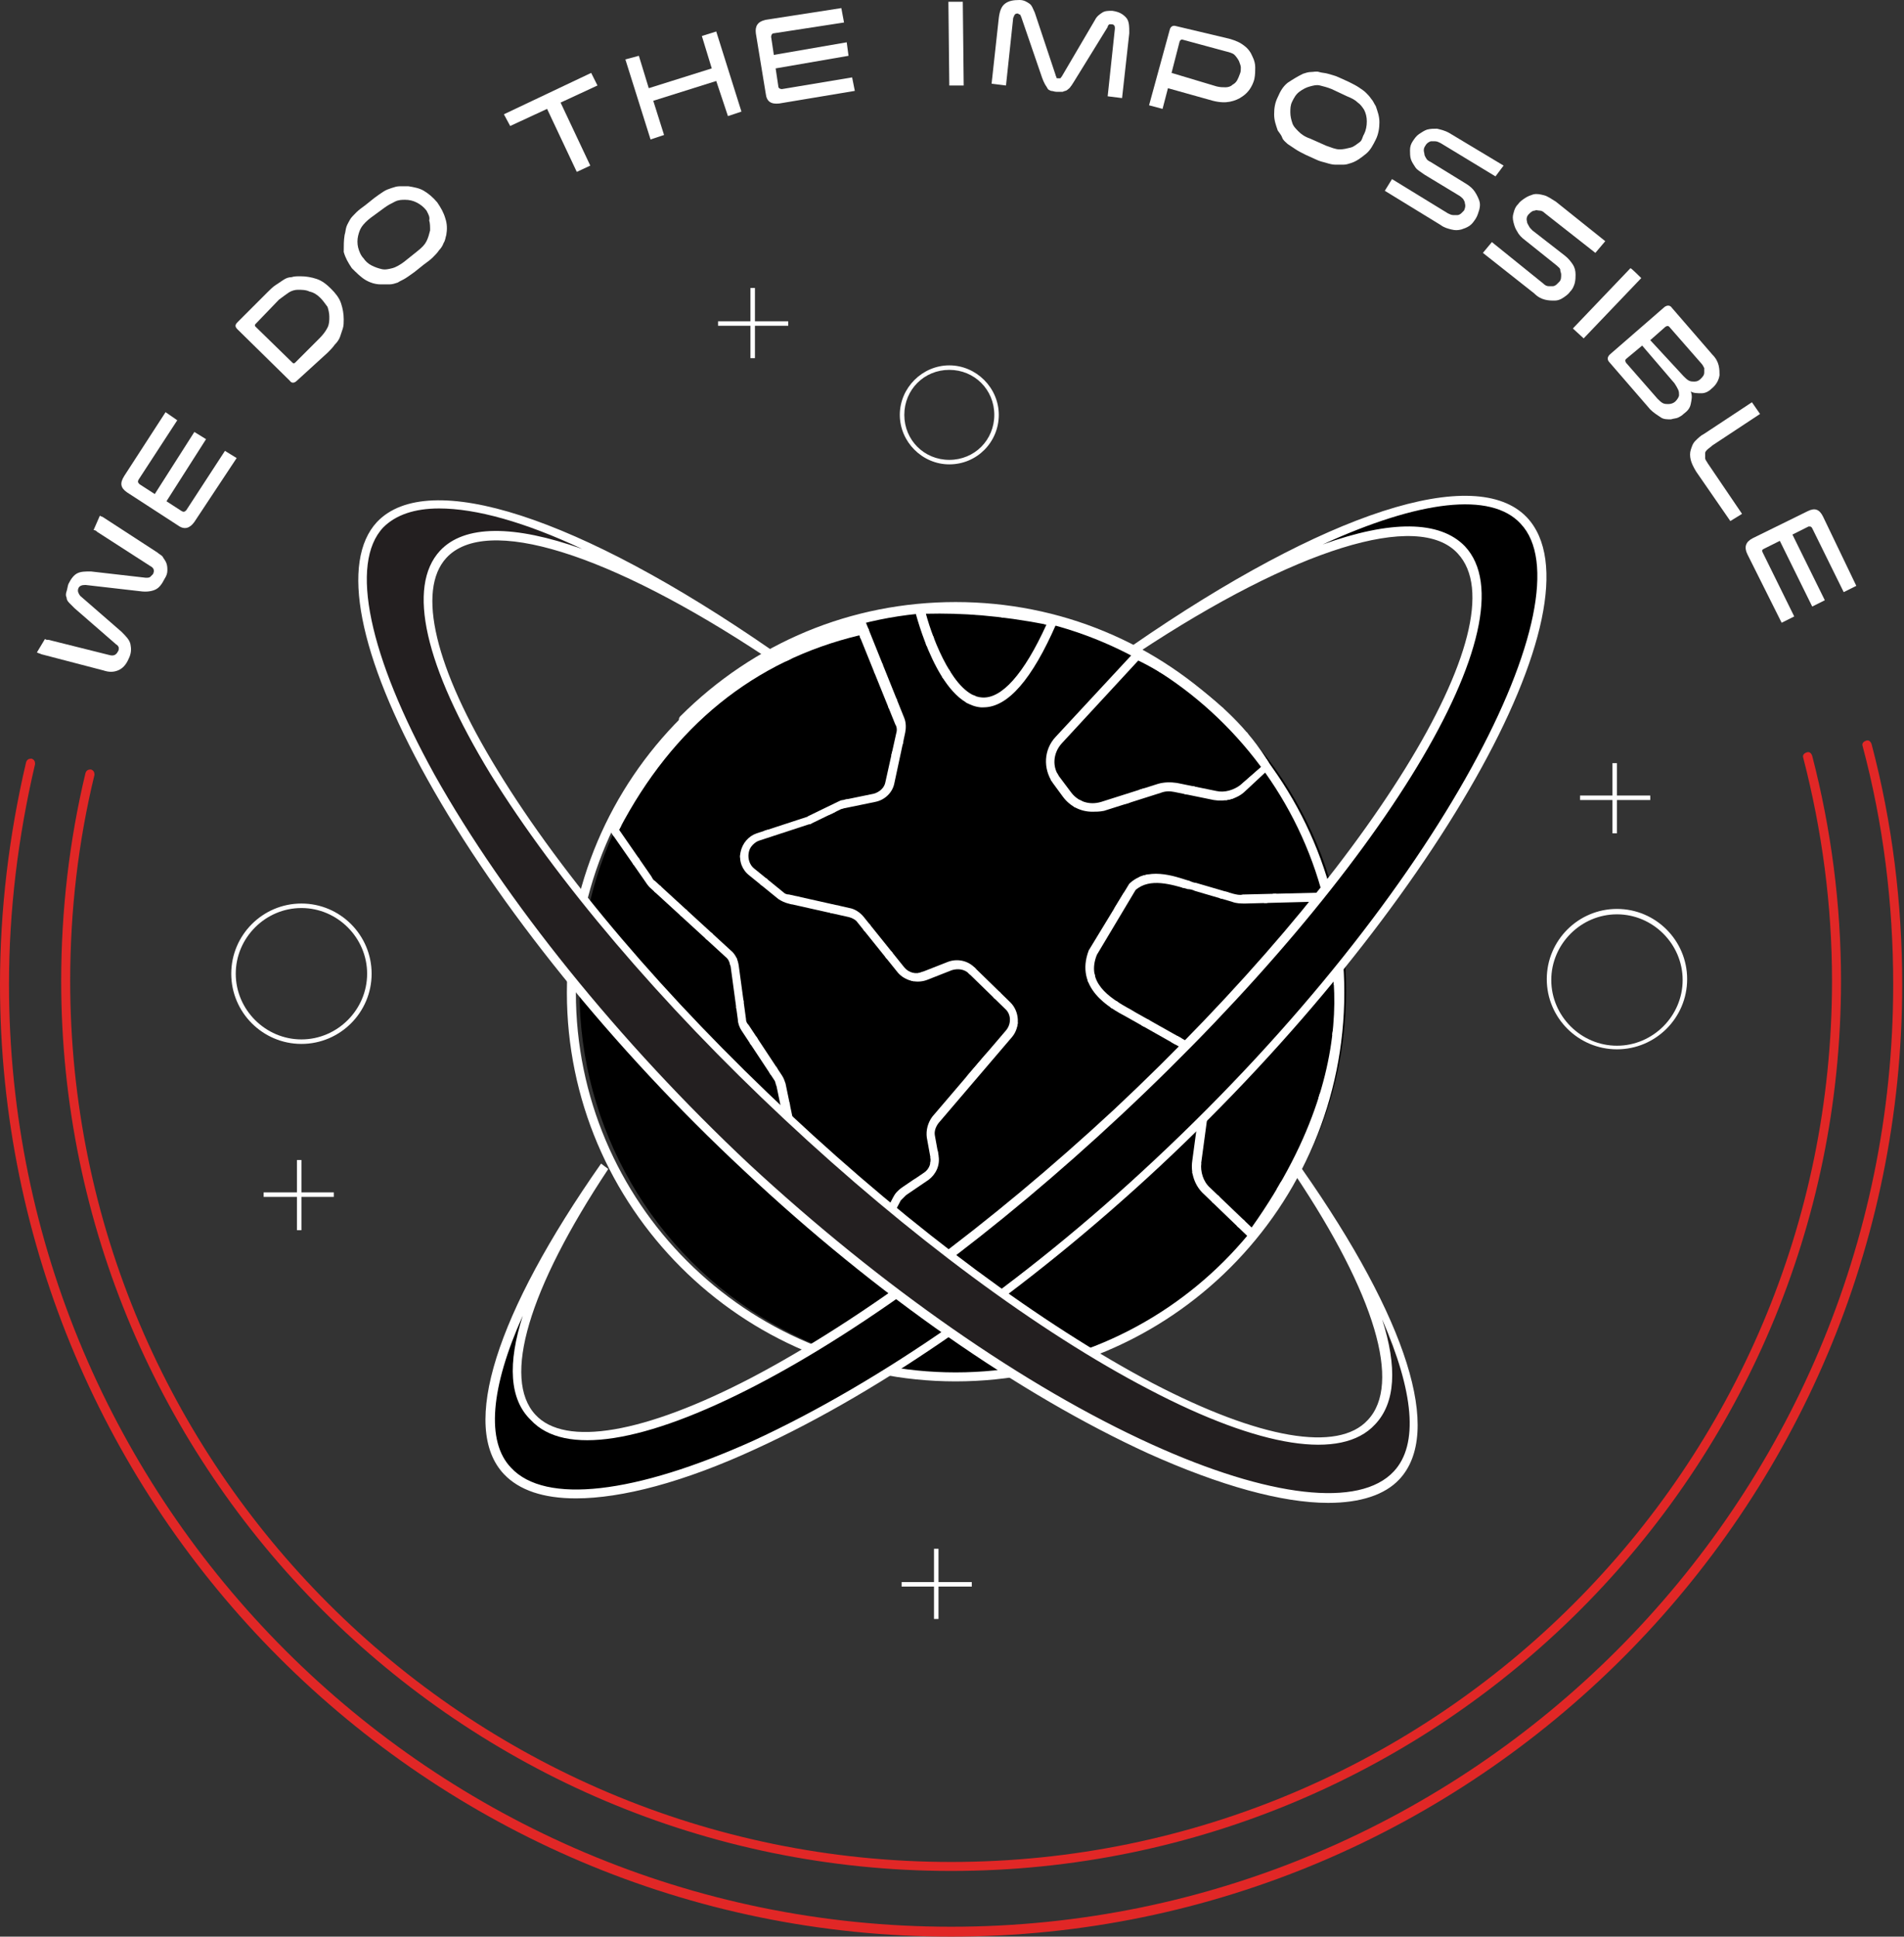 <?xml version="1.0" encoding="utf-8"?>
<!-- Generator: Adobe Illustrator 27.7.0, SVG Export Plug-In . SVG Version: 6.00 Build 0)  -->
<svg version="1.1" id="Layer_2_00000038393984623338977520000018089606667048510654_"
	 xmlns="http://www.w3.org/2000/svg" xmlns:xlink="http://www.w3.org/1999/xlink" x="0px" y="0px" viewBox="0 0 211.6 215.2"
	 style="enable-background:new 0 0 211.6 215.2;" xml:space="preserve">
<rect x="0" y="0" width="211.6" height="215.2" fill="#333333" stroke="none"/>
<style type="text/css">
	.st0{fill:#FFFFFF;}
	.st1{clip-path:url(#SVGID_00000018940215502700805450000000081675476909873323_);}
	.st2{clip-path:url(#SVGID_00000127042437910507316550000016735962672059658149_);}
	.st3{fill:#231F20;}
	.st4{clip-path:url(#SVGID_00000047047212006319024780000002551790145464445057_);}
	.st5{clip-path:url(#SVGID_00000111172785243376519930000005487548244362087356_);}
	.st6{fill:#E12726;}
</style>
<g id="Header">
	<circle cx="107" cy="110.1" r="42.6"/>
	<path class="st0" d="M105.5,51.6c-3,0-5.5-2.5-5.5-5.5s2.5-5.5,5.5-5.5s5.5,2.5,5.5,5.5S108.6,51.6,105.5,51.6z M105.5,41.1
		c-2.8,0-5,2.2-5,5s2.2,5,5,5s5-2.2,5-5S108.3,41.1,105.5,41.1z"/>
	<path class="st0" d="M179.7,116.6c-4.3,0-7.8-3.5-7.8-7.8s3.5-7.8,7.8-7.8s7.8,3.5,7.8,7.8S184,116.6,179.7,116.6z M179.7,101.6
		c-4,0-7.3,3.3-7.3,7.3s3.3,7.3,7.3,7.3s7.3-3.3,7.3-7.3S183.7,101.6,179.7,101.6z"/>
	<path class="st0" d="M33.5,116c-4.3,0-7.8-3.5-7.8-7.8s3.5-7.8,7.8-7.8s7.8,3.5,7.8,7.8S37.8,116,33.5,116z M33.5,100.9
		c-4,0-7.3,3.3-7.3,7.3s3.3,7.3,7.3,7.3s7.3-3.3,7.3-7.3S37.5,100.9,33.5,100.9z"/>
	<g>
		<rect x="83.4" y="32" class="st0" width="0.5" height="7.8"/>
		<rect x="79.8" y="35.7" class="st0" width="7.8" height="0.5"/>
	</g>
	<g>
		<rect x="103.8" y="172.1" class="st0" width="0.5" height="7.8"/>
		<rect x="100.2" y="175.8" class="st0" width="7.8" height="0.5"/>
	</g>
	<path class="st0" d="M106.2,153.5c-23.8,0-43.2-19.4-43.2-43.2s19.4-43.2,43.2-43.2s43.2,19.4,43.2,43.2S130.1,153.5,106.2,153.5z
		 M106.2,68C83,68,64,87,64,110.3s18.9,42.2,42.2,42.2s42.2-18.9,42.2-42.2S129.5,68.1,106.2,68z"/>
	<g>
		<path class="st0" d="M95.3,139.4c-1,0-2-0.6-2.4-1.5c-1.8-3.4-2.1-3.9-2.2-4c-0.1-0.1-0.3-0.3-3-6.9c-0.1-0.2-0.1-0.3-0.2-0.5
			l-1.2-5.8c-0.1-0.2-0.1-0.4-0.2-0.6l-3.7-5.6c-0.2-0.3-0.4-0.8-0.4-1.2l-0.8-5.9c-0.1-0.4-0.2-0.8-0.6-1.1l-8.4-7.7
			c-0.2-0.2-0.4-0.5-0.6-0.8l-3.9-5.6l0.1-0.3c6.2-12.1,15.6-19.8,28-22.7l0.4-0.1l4.3,10.7c0.2,0.5,0.2,1.1,0.1,1.6L99.4,87
			c-0.2,1.1-1.1,1.9-2.1,2.1l-3.4,0.7c-0.1,0-0.3,0.1-0.4,0.1l-3.3,1.6c-0.1,0.1-0.2,0.1-0.3,0.1l-5.5,1.8c-0.6,0.2-1.1,0.7-1.2,1.4
			c-0.1,0.6,0.1,1.3,0.6,1.7l3.2,2.6c0.2,0.2,0.4,0.3,0.7,0.3l6.7,1.5c0.6,0.1,1.2,0.5,1.6,1l4.5,5.6c0.5,0.6,1.3,0.8,2,0.5l2.8-1.1
			c1-0.4,2.2-0.2,3,0.6l4,3.9c1,1,1.1,2.7,0.2,3.8l-8.2,9.6c-0.3,0.4-0.5,0.9-0.4,1.4l0.4,2.2c0.2,1.1-0.3,2.1-1.1,2.7l-2.5,1.7
			c-0.2,0.2-0.4,0.4-0.6,0.6l-2.3,4.4C97.3,138.8,96.3,139.4,95.3,139.4L95.3,139.4L95.3,139.4z M68.8,92.2l3.6,5.2
			c0.1,0.2,0.2,0.4,0.4,0.5l8.4,7.7c0.5,0.4,0.8,1,0.9,1.7l0.8,5.9c0,0.3,0.1,0.5,0.3,0.7l3.7,5.6c0.2,0.3,0.3,0.6,0.4,0.9l1.2,5.8
			c0,0.1,0.1,0.2,0.1,0.3c1.5,3.6,2.7,6.4,2.9,6.7c0.1,0.1,0.2,0.2,2.3,4.2c0.3,0.6,0.9,0.9,1.6,0.9l0,0c0.7,0,1.2-0.4,1.6-0.9
			l2.3-4.4c0.2-0.4,0.5-0.7,0.9-1l2.5-1.7c0.6-0.4,0.8-1.1,0.7-1.7l-0.4-2.2c-0.1-0.8,0.1-1.6,0.6-2.3l8.2-9.6
			c0.6-0.7,0.6-1.8-0.1-2.4l-4-3.9c-0.5-0.5-1.2-0.6-1.9-0.4l-2.8,1.1c-1.1,0.4-2.4,0.1-3.2-0.8l-4.5-5.6c-0.2-0.3-0.6-0.5-1-0.6
			l-6.7-1.5c-0.4-0.1-0.8-0.3-1.1-0.5l-3.2-2.6c-0.8-0.6-1.2-1.6-1-2.6s0.9-1.8,1.8-2.1l5.5-1.8c0.1,0,0.2-0.1,0.2-0.1l3.3-1.6
			c0.2-0.1,0.4-0.2,0.6-0.2l3.4-0.7c0.7-0.2,1.2-0.7,1.3-1.3l1.2-5.4c0.1-0.3,0.1-0.7-0.1-1l-4-9.9C83.8,73.4,74.8,80.7,68.8,92.2
			L68.8,92.2z"/>
		<g>
			<defs>
				<path id="SVGID_1_" d="M95.3,139.4c-1,0-2-0.6-2.4-1.5c-1.8-3.4-2.1-3.9-2.2-4c-0.1-0.1-0.3-0.3-3-6.9c-0.1-0.2-0.1-0.3-0.2-0.5
					l-1.2-5.8c-0.1-0.2-0.1-0.4-0.2-0.6l-3.7-5.6c-0.2-0.3-0.4-0.8-0.4-1.2l-0.8-5.9c-0.1-0.4-0.2-0.8-0.6-1.1l-8.4-7.7
					c-0.2-0.2-0.4-0.5-0.6-0.8l-3.9-5.6l0.1-0.3c6.2-12.1,15.6-19.8,28-22.7l0.4-0.1l4.3,10.7c0.2,0.5,0.2,1.1,0.1,1.6L99.4,87
					c-0.2,1.1-1.1,1.9-2.1,2.1l-3.4,0.7c-0.1,0-0.3,0.1-0.4,0.1l-3.3,1.6c-0.1,0.1-0.2,0.1-0.3,0.1l-5.5,1.8
					c-0.6,0.2-1.1,0.7-1.2,1.4c-0.1,0.6,0.1,1.3,0.6,1.7l3.2,2.6c0.2,0.2,0.4,0.3,0.7,0.3l6.7,1.5c0.6,0.1,1.2,0.5,1.6,1l4.5,5.6
					c0.5,0.6,1.3,0.8,2,0.5l2.8-1.1c1-0.4,2.2-0.2,3,0.6l4,3.9c1,1,1.1,2.7,0.2,3.8l-8.2,9.6c-0.3,0.4-0.5,0.9-0.4,1.4l0.4,2.2
					c0.2,1.1-0.3,2.1-1.1,2.7l-2.5,1.7c-0.2,0.2-0.4,0.4-0.6,0.6l-2.3,4.4C97.3,138.8,96.3,139.4,95.3,139.4L95.3,139.4L95.3,139.4z
					 M68.8,92.2l3.6,5.2c0.1,0.2,0.2,0.4,0.4,0.5l8.4,7.7c0.5,0.4,0.8,1,0.9,1.7l0.8,5.9c0,0.3,0.1,0.5,0.3,0.7l3.7,5.6
					c0.2,0.3,0.3,0.6,0.4,0.9l1.2,5.8c0,0.1,0.1,0.2,0.1,0.3c1.5,3.6,2.7,6.4,2.9,6.7c0.1,0.1,0.2,0.2,2.3,4.2
					c0.3,0.6,0.9,0.9,1.6,0.9l0,0c0.7,0,1.2-0.4,1.6-0.9l2.3-4.4c0.2-0.4,0.5-0.7,0.9-1l2.5-1.7c0.6-0.4,0.8-1.1,0.7-1.7l-0.4-2.2
					c-0.1-0.8,0.1-1.6,0.6-2.3l8.2-9.6c0.6-0.7,0.6-1.8-0.1-2.4l-4-3.9c-0.5-0.5-1.2-0.6-1.9-0.4l-2.8,1.1c-1.1,0.4-2.4,0.1-3.2-0.8
					l-4.5-5.6c-0.2-0.3-0.6-0.5-1-0.6l-6.7-1.5c-0.4-0.1-0.8-0.3-1.1-0.5l-3.2-2.6c-0.8-0.6-1.2-1.6-1-2.6s0.9-1.8,1.8-2.1l5.5-1.8
					c0.1,0,0.2-0.1,0.2-0.1l3.3-1.6c0.2-0.1,0.4-0.2,0.6-0.2l3.4-0.7c0.7-0.2,1.2-0.7,1.3-1.3l1.2-5.4c0.1-0.3,0.1-0.7-0.1-1l-4-9.9
					C83.8,73.4,74.8,80.7,68.8,92.2L68.8,92.2z"/>
			</defs>
			<clipPath id="SVGID_00000116219783131471864930000017280531528731430037_">
				<use xlink:href="#SVGID_1_"  style="overflow:visible;"/>
			</clipPath>
			<g style="clip-path:url(#SVGID_00000116219783131471864930000017280531528731430037_);">
				<g>
					<g>
						<path class="st0" d="M2.7,142.1c-0.1,0-0.1,0-0.2-0.1c-0.1-0.1-0.1-0.3,0-0.4L80.2,64c0.1-0.1,0.3-0.1,0.3,0s0.1,0.3,0,0.3
							L2.8,142C2.8,142,2.7,142.1,2.7,142.1z"/>
						<path class="st0" d="M8.1,142.1c-0.1,0-0.1,0-0.2-0.1c-0.1-0.1-0.1-0.3,0-0.4L85.6,64c0.1-0.1,0.3-0.1,0.3,0s0.1,0.3,0,0.3
							L8.3,142C8.3,142,8.2,142.1,8.1,142.1z"/>
						<path class="st0" d="M13.6,142.1c-0.1,0-0.1,0-0.2-0.1c-0.1-0.1-0.1-0.3,0-0.4L91.1,64c0.1-0.1,0.3-0.1,0.3,0s0.1,0.3,0,0.3
							L13.8,142C13.8,142,13.7,142.1,13.6,142.1z"/>
						<polygon class="st0" points="19.2,141.9 19,141.7 96.7,64.1 96.9,64.2 						"/>
						<polygon class="st0" points="24.7,141.9 24.5,141.7 102.2,64.1 102.4,64.2 						"/>
						<polygon class="st0" points="30.2,141.9 30,141.7 107.7,64.1 107.8,64.2 						"/>
						<polygon class="st0" points="35.7,141.9 35.5,141.7 113.2,64.1 113.3,64.2 						"/>
						<polygon class="st0" points="41.2,141.9 41,141.7 118.6,64.1 118.8,64.2 						"/>
						<polygon class="st0" points="46.6,141.9 46.5,141.7 124.1,64.1 124.3,64.2 						"/>
						<polygon class="st0" points="52.1,141.9 52,141.7 129.6,64.1 129.8,64.2 						"/>
					</g>
					<g>
						<polygon class="st0" points="57.7,141.9 57.5,141.7 135.2,64.1 135.4,64.2 						"/>
						<polygon class="st0" points="63.2,141.9 63,141.7 140.7,64.1 140.9,64.2 						"/>
						<polygon class="st0" points="68.7,141.9 68.5,141.7 146.2,64.1 146.4,64.2 						"/>
						<polygon class="st0" points="74.2,141.9 74,141.7 151.7,64.1 151.9,64.2 						"/>
						<polygon class="st0" points="79.7,141.9 79.5,141.7 157.2,64.1 157.3,64.2 						"/>
						<polygon class="st0" points="85.2,141.9 85,141.7 162.6,64.1 162.8,64.2 						"/>
						<path class="st0" d="M90.6,142.1c-0.1,0-0.1,0-0.2-0.1c-0.1-0.1-0.1-0.3,0-0.4L168,64c0.1-0.1,0.3-0.1,0.4,0s0.1,0.3,0,0.3
							L90.7,142C90.7,142,90.6,142,90.6,142.1L90.6,142.1z"/>
						<path class="st0" d="M96,142.1c-0.1,0-0.1,0-0.2-0.1c-0.1-0.1-0.1-0.3,0-0.4L173.5,64c0.1-0.1,0.3-0.1,0.4,0s0.1,0.3,0,0.3
							L96.2,142C96.2,142,96.1,142,96,142.1L96,142.1z"/>
						<path class="st0" d="M101.5,142.1c-0.1,0-0.1,0-0.2-0.1c-0.1-0.1-0.1-0.3,0-0.4L179,64c0.1-0.1,0.3-0.1,0.4,0s0.1,0.3,0,0.3
							L101.7,142C101.7,142,101.6,142,101.5,142.1L101.5,142.1z"/>
						<path class="st0" d="M107,142.1c-0.1,0-0.1,0-0.2-0.1c-0.1-0.1-0.1-0.3,0-0.4L184.5,64c0.1-0.1,0.3-0.1,0.4,0s0.1,0.3,0,0.3
							L107.2,142C107.2,142,107.1,142,107,142.1L107,142.1z"/>
					</g>
				</g>
			</g>
		</g>
	</g>
	<g>
		<path class="st0" d="M139.2,137.9l-5.4-5.2c-1-0.9-1.5-2.3-1.3-3.7l1.2-8.9c0.2-1.3-0.4-2.6-1.6-3.2l-6.9-3.9
			c-1.9-1-5.8-3.2-4.2-7.4l4.5-7.4c2-1.9,4.9-0.9,6.7-0.3c0.3,0.1,0.5,0.2,0.7,0.2l4.1,1.2c0.4,0.1,0.8,0.2,1.1,0.1l8.3-0.2l0.1,0.2
			c0.1,0.2,9.2,15.5-7.1,38L139.2,137.9L139.2,137.9z M126.2,98.9l-4.3,7.2c-1.2,3,1.2,4.7,3.8,6.1l0.5,0.3l6.4,3.6
			c1.5,0.9,2.3,2.5,2.1,4.2l-1.2,8.9c-0.1,1,0.2,2.1,1,2.8l4.6,4.4c14.3-20.1,7.9-34.2,6.9-36.2l-7.6,0.2c-0.5,0-1,0-1.5-0.2
			l-4.1-1.2c-0.2-0.1-0.5-0.2-0.8-0.2C130.2,98.3,127.8,97.5,126.2,98.9L126.2,98.9z"/>
		<g>
			<defs>
				<path id="SVGID_00000132082091809984942000000011751193204275716762_" d="M139.2,137.9l-5.4-5.2c-1-0.9-1.5-2.3-1.3-3.7l1.2-8.9
					c0.2-1.3-0.4-2.6-1.6-3.2l-6.9-3.9c-1.9-1-5.8-3.2-4.2-7.4l4.5-7.4c2-1.9,4.9-0.9,6.7-0.3c0.3,0.1,0.5,0.2,0.7,0.2l4.1,1.2
					c0.4,0.1,0.8,0.2,1.1,0.1l8.3-0.2l0.1,0.2c0.1,0.2,9.2,15.5-7.1,38L139.2,137.9L139.2,137.9z M126.2,98.9l-4.3,7.2
					c-1.2,3,1.2,4.7,3.8,6.1l0.5,0.3l6.4,3.6c1.5,0.9,2.3,2.5,2.1,4.2l-1.2,8.9c-0.1,1,0.2,2.1,1,2.8l4.6,4.4
					c14.3-20.1,7.9-34.2,6.9-36.2l-7.6,0.2c-0.5,0-1,0-1.5-0.2l-4.1-1.2c-0.2-0.1-0.5-0.2-0.8-0.2C130.2,98.3,127.8,97.5,126.2,98.9
					L126.2,98.9z"/>
			</defs>
			<clipPath id="SVGID_00000105385833544809235250000012195327889939091626_">
				<use xlink:href="#SVGID_00000132082091809984942000000011751193204275716762_"  style="overflow:visible;"/>
			</clipPath>
			<g style="clip-path:url(#SVGID_00000105385833544809235250000012195327889939091626_);">
				<g>
					<g>
						<path class="st0" d="M60.8,164c-0.1,0-0.1,0-0.2-0.1c-0.1-0.1-0.1-0.3,0-0.4l77.7-77.7c0.1-0.1,0.3-0.1,0.4,0s0.1,0.3,0,0.3
							l-77.7,77.7C60.9,163.9,60.8,164,60.8,164L60.8,164z"/>
						<path class="st0" d="M66.2,163.9C66.2,163.9,66.2,163.9,66.2,163.9c-0.1-0.1-0.1-0.2-0.1-0.2L143.8,86c0,0,0.1-0.1,0.2,0
							s0.1,0.1,0,0.2L66.2,163.9C66.3,163.8,66.3,163.9,66.2,163.9z"/>
						<path class="st0" d="M71.7,163.9C71.7,163.9,71.7,163.9,71.7,163.9c-0.1-0.1-0.1-0.2-0.1-0.2L149.3,86c0,0,0.1-0.1,0.2,0
							s0.1,0.1,0,0.2L71.7,163.9C71.8,163.8,71.8,163.9,71.7,163.9z"/>
						<path class="st0" d="M77.2,163.9C77.2,163.9,77.2,163.9,77.2,163.9c-0.1-0.1-0.1-0.2-0.1-0.2L154.8,86c0,0,0.1-0.1,0.2,0
							s0.1,0.1,0,0.2L77.2,163.9C77.3,163.8,77.2,163.9,77.2,163.9z"/>
						<path class="st0" d="M82.7,164c-0.1,0-0.1,0-0.2-0.1c-0.1-0.1-0.1-0.3,0-0.4l77.7-77.7c0.1-0.1,0.3-0.1,0.4,0s0.1,0.3,0,0.3
							l-77.7,77.7C82.9,163.9,82.8,164,82.7,164L82.7,164z"/>
						<path class="st0" d="M88.2,164c-0.1,0-0.1,0-0.2-0.1c-0.1-0.1-0.1-0.3,0-0.4l77.7-77.7c0.1-0.1,0.3-0.1,0.4,0s0.1,0.3,0,0.3
							l-77.7,77.7C88.4,163.9,88.2,164,88.2,164L88.2,164z"/>
						<path class="st0" d="M93.7,164c-0.1,0-0.1,0-0.2-0.1c-0.1-0.1-0.1-0.3,0-0.4l77.7-77.7c0.1-0.1,0.3-0.1,0.4,0s0.1,0.3,0,0.3
							l-77.7,77.7C93.8,163.9,93.7,164,93.7,164L93.7,164z"/>
						<path class="st0" d="M99.2,163.9C99.2,163.9,99.1,163.9,99.2,163.9c-0.1-0.1-0.1-0.2-0.1-0.2L176.7,86c0,0,0.1-0.1,0.2,0
							s0.1,0.1,0,0.2L99.2,163.9C99.2,163.8,99.2,163.9,99.2,163.9z"/>
						<path class="st0" d="M104.6,163.9C104.6,163.9,104.6,163.9,104.6,163.9c-0.1-0.1-0.1-0.2-0.1-0.2L182.2,86c0,0,0.1-0.1,0.2,0
							s0.1,0.1,0,0.2L104.6,163.9C104.7,163.8,104.7,163.9,104.6,163.9z"/>
						<path class="st0" d="M110.1,163.9C110.1,163.9,110.1,163.9,110.1,163.9c-0.1-0.1-0.1-0.2-0.1-0.2L187.7,86c0,0,0.1-0.1,0.2,0
							s0.1,0.1,0,0.2L110.1,163.9C110.2,163.8,110.1,163.9,110.1,163.9z"/>
					</g>
					<g>
						<path class="st0" d="M115.7,164c-0.1,0-0.1,0-0.2-0.1c-0.1-0.1-0.1-0.3,0-0.4l77.7-77.7c0.1-0.1,0.3-0.1,0.4,0s0.1,0.3,0,0.3
							l-77.7,77.7C115.9,163.9,115.8,164,115.7,164L115.7,164z"/>
						<path class="st0" d="M121.2,164c-0.1,0-0.1,0-0.2-0.1c-0.1-0.1-0.1-0.3,0-0.4l77.7-77.7c0.1-0.1,0.3-0.1,0.4,0s0.1,0.3,0,0.3
							l-77.7,77.7C121.4,163.9,121.3,164,121.2,164L121.2,164z"/>
						<path class="st0" d="M126.7,164c-0.1,0-0.1,0-0.2-0.1c-0.1-0.1-0.1-0.3,0-0.4l77.7-77.7c0.1-0.1,0.3-0.1,0.4,0s0.1,0.3,0,0.3
							l-77.7,77.7C126.9,163.9,126.8,164,126.7,164L126.7,164z"/>
						<path class="st0" d="M132.2,164c-0.1,0-0.1,0-0.2-0.1c-0.1-0.1-0.1-0.3,0-0.4l77.7-77.7c0.1-0.1,0.3-0.1,0.4,0s0.1,0.3,0,0.3
							l-77.7,77.7C132.4,163.9,132.2,164,132.2,164L132.2,164z"/>
						<path class="st0" d="M137.7,164c-0.1,0-0.1,0-0.2-0.1c-0.1-0.1-0.1-0.3,0-0.4l77.7-77.7c0.1-0.1,0.3-0.1,0.4,0s0.1,0.3,0,0.3
							l-77.7,77.7C137.8,163.9,137.7,164,137.7,164L137.7,164z"/>
						<path class="st0" d="M143.1,164c-0.1,0-0.1,0-0.2-0.1c-0.1-0.1-0.1-0.3,0-0.4l77.7-77.7c0.1-0.1,0.3-0.1,0.4,0s0.1,0.3,0,0.3
							l-77.7,77.7C143.3,163.9,143.2,164,143.1,164L143.1,164z"/>
						<path class="st0" d="M148.6,164c-0.1,0-0.1,0-0.2-0.1c-0.1-0.1-0.1-0.3,0-0.4l77.7-77.7c0.1-0.1,0.3-0.1,0.4,0s0.1,0.3,0,0.3
							l-77.7,77.7C148.8,163.9,148.7,164,148.6,164L148.6,164z"/>
						<path class="st0" d="M154.1,164c-0.1,0-0.1,0-0.2-0.1c-0.1-0.1-0.1-0.3,0-0.4l77.7-77.7c0.1-0.1,0.3-0.1,0.4,0s0.1,0.3,0,0.3
							l-77.7,77.7C154.3,163.9,154.2,164,154.1,164L154.1,164z"/>
						<path class="st0" d="M159.6,164c-0.1,0-0.1,0-0.2-0.1c-0.1-0.1-0.1-0.3,0-0.4l77.7-77.7c0.1-0.1,0.3-0.1,0.4,0s0.1,0.3,0,0.3
							l-77.7,77.7C159.8,163.9,159.7,164,159.6,164L159.6,164z"/>
						<path class="st0" d="M165.1,164c-0.1,0-0.1,0-0.2-0.1c-0.1-0.1-0.1-0.3,0-0.4l77.7-77.7c0.1-0.1,0.3-0.1,0.4,0s0.1,0.3,0,0.3
							l-77.7,77.7C165.3,163.9,165.2,164,165.1,164L165.1,164z"/>
					</g>
				</g>
			</g>
		</g>
	</g>
	<g>
		<path d="M169.3,57.8c-5.7-6-22.8,0.1-43.1,14.2c17.2-11.4,31.3-16.1,36.2-11c7.4,7.9-9.7,35.9-38.2,62.5
			c-28.5,26.6-57.5,41.8-64.9,34c-4.1-4.4-0.7-14.9,8-27.9c-11.1,15.8-15.7,28.7-10.9,33.8c8.1,8.7,41-5,72.2-34.2
			C159.7,100.1,177.5,66.5,169.3,57.8L169.3,57.8z"/>
		<path class="st0" d="M64,166.5c-3.6,0-6.3-0.9-8-2.7c-4.9-5.2-0.9-17.8,10.8-34.5l0.8,0.6c-8.9,13.4-11.8,23.3-8.1,27.3
			c3.3,3.6,12.1,2.1,24-4.1c12.2-6.4,26.5-17,40.3-29.8c28.2-26.4,45.4-54.1,38.2-61.8c-4.4-4.8-18.1-0.5-35.5,11l-0.6-0.8
			c21.4-14.8,38.1-20.2,43.8-14.2l0,0c8.9,9.5-10.6,43.9-40.8,72.1C114.2,143.3,98.2,154.5,84,161C76,164.7,69.1,166.5,64,166.5
			L64,166.5z M58.1,146.2c-3.6,8-4.1,14-1.3,16.9c3.8,4.1,13.8,2.9,26.9-3c14.1-6.5,30-17.5,44.6-31.2c32.1-30,48.3-62.7,40.7-70.7
			c-3.3-3.6-11.3-2.6-22,2.3c7.5-2.7,13-2.7,15.8,0.2c7.7,8.2-9.1,36-38.2,63.2c-13.8,12.9-28.2,23.6-40.5,30
			c-12.5,6.5-21.4,7.9-25.1,3.9C56.6,155.5,56.4,151.5,58.1,146.2L58.1,146.2z"/>
	</g>
	<g>
		<path class="st3" d="M42.3,58.2c5.7-6,22.8,0.1,43.1,14.2c-17.2-11.4-31.3-16.1-36.2-11C41.9,69.4,59,97.4,87.5,124
			c28.5,26.6,57.5,41.8,64.9,34c4.1-4.4,0.7-14.9-8-27.9c11.1,15.8,15.7,28.7,10.9,33.8c-8.1,8.7-41-5-72.2-34.2
			C51.9,100.5,34.2,67,42.3,58.2L42.3,58.2z"/>
		<path class="st0" d="M147.6,167c-5.1,0-12-1.9-20-5.5c-14.2-6.5-30.2-17.6-44.9-31.4c-14.6-13.6-27.4-29.5-35.2-43.5
			c-7.7-13.8-9.7-24.2-5.6-28.6c5.7-6,22.4-0.6,43.8,14.2l-0.6,0.8c-17.5-11.6-31.1-15.8-35.5-11c-3.3,3.6-1.3,12.2,5.7,23.6
			c7.2,11.8,18.7,25.3,32.5,38.2s28,23.4,40.3,29.9c11.9,6.2,20.6,7.7,23.9,4.1c3.8-4,0.8-14-8.1-27.3l0.8-0.6
			c11.7,16.7,15.7,29.3,10.8,34.5C153.9,166.1,151.2,167,147.6,167L147.6,167z M48.8,56.5c-2.7,0-4.8,0.7-6.2,2.1l0,0
			c-3.8,4-1.6,14.3,5.7,27.5c7.8,13.9,20.5,29.7,35,43.3C98,143,113.9,154.1,128,160.5c13,5.9,23.1,7.1,26.9,3
			c2.8-3,2.2-8.9-1.3-16.9c1.7,5.3,1.5,9.3-0.8,11.7c-3.7,4-12.7,2.6-25.1-3.9c-12.3-6.4-26.7-17.1-40.5-30S61.8,97.8,54.5,86
			c-7.3-12-9.3-20.8-5.6-24.8c2.7-2.9,8.2-2.9,15.8-0.2C58.3,58,52.9,56.5,48.8,56.5L48.8,56.5z"/>
	</g>
	<g>
		<path class="st0" d="M121.4,90.2c-1.3,0-2.5-0.6-3.3-1.7L117,87c-1.1-1.6-1-3.7,0.3-5.1l9-9.7l0.3,0.2c0.4,0.2,9.8,4.5,14.5,12.5
			l0.2,0.3l-2.9,2.7c-0.9,0.9-2.3,1.2-3.5,1l-4.4-0.9c-0.5-0.1-1-0.1-1.5,0.1l-6.3,2C122.2,90.2,121.8,90.2,121.4,90.2L121.4,90.2z
			 M126.5,73.4l-8.5,9.2c-1,1.1-1.1,2.7-0.2,3.8L119,88c0.8,1.1,2.1,1.5,3.4,1.1l6.3-2c0.7-0.2,1.4-0.2,2.1-0.1l4.4,0.9
			c0.9,0.2,1.9-0.1,2.7-0.7l2.4-2.1C135.9,78.3,128.2,74.2,126.5,73.4L126.5,73.4z"/>
		<g>
			<defs>
				<path id="SVGID_00000119798967785432683000000017522467887275395494_" d="M121.4,90.2c-1.3,0-2.5-0.6-3.3-1.7L117,87
					c-1.1-1.6-1-3.7,0.3-5.1l9-9.7l0.3,0.2c0.4,0.2,9.8,4.5,14.5,12.5l0.2,0.3l-2.9,2.7c-0.9,0.9-2.3,1.2-3.5,1l-4.4-0.9
					c-0.5-0.1-1-0.1-1.5,0.1l-6.3,2C122.2,90.2,121.8,90.2,121.4,90.2L121.4,90.2z M126.5,73.4l-8.5,9.2c-1,1.1-1.1,2.7-0.2,3.8
					L119,88c0.8,1.1,2.1,1.5,3.4,1.1l6.3-2c0.7-0.2,1.4-0.2,2.1-0.1l4.4,0.9c0.9,0.2,1.9-0.1,2.7-0.7l2.4-2.1
					C135.9,78.3,128.2,74.2,126.5,73.4L126.5,73.4z"/>
			</defs>
			<clipPath id="SVGID_00000000906094586566952480000017830357094006893447_">
				<use xlink:href="#SVGID_00000119798967785432683000000017522467887275395494_"  style="overflow:visible;"/>
			</clipPath>
			<g style="clip-path:url(#SVGID_00000000906094586566952480000017830357094006893447_);">
				<g>
					<g>
						<path class="st0" d="M71,132.7C71,132.7,70.9,132.7,71,132.7c-0.1-0.1-0.1-0.2-0.1-0.2l77.7-77.7c0,0,0.1,0,0.2,0
							s0.1,0.1,0,0.2L71,132.7C71.1,132.7,71,132.7,71,132.7z"/>
						<path class="st0" d="M76.5,132.7C76.5,132.7,76.4,132.7,76.5,132.7c-0.1-0.1-0.1-0.2-0.1-0.2L154,54.9c0,0,0.1,0,0.2,0
							s0.1,0.1,0,0.2L76.5,132.7C76.6,132.7,76.5,132.7,76.5,132.7z"/>
						<path class="st0" d="M82,132.7C82,132.7,81.9,132.7,82,132.7c-0.1-0.1-0.1-0.2-0.1-0.2l77.7-77.7c0,0,0.1,0,0.2,0
							s0.1,0.1,0,0.2L82,132.7C82,132.7,82,132.7,82,132.7z"/>
						<path class="st0" d="M87.4,132.7C87.4,132.7,87.4,132.7,87.4,132.7c-0.1-0.1-0.1-0.2-0.1-0.2L165,54.9c0,0,0.1,0,0.2,0
							s0.1,0.1,0,0.2L87.4,132.7C87.5,132.7,87.5,132.7,87.4,132.7z"/>
						<path class="st0" d="M92.9,132.9c-0.1,0-0.1,0-0.2-0.1c-0.1-0.1-0.1-0.3,0-0.4l77.7-77.7c0.1-0.1,0.3-0.1,0.4,0s0.1,0.3,0,0.3
							l-77.7,77.7C93.1,132.8,93,132.9,92.9,132.9L92.9,132.9z"/>
						<path class="st0" d="M98.4,132.9c-0.1,0-0.1,0-0.2-0.1c-0.1-0.1-0.1-0.3,0-0.4l77.7-77.7c0.1-0.1,0.3-0.1,0.4,0s0.1,0.3,0,0.3
							l-77.7,77.7C98.6,132.8,98.5,132.9,98.4,132.9L98.4,132.9z"/>
						<path class="st0" d="M103.9,132.9c-0.1,0-0.1,0-0.2-0.1c-0.1-0.1-0.1-0.3,0-0.4l77.7-77.7c0.1-0.1,0.3-0.1,0.4,0
							s0.1,0.3,0,0.3l-77.7,77.7C104.1,132.8,104,132.9,103.9,132.9L103.9,132.9z"/>
						<path class="st0" d="M109.4,132.9c-0.1,0-0.1,0-0.2-0.1c-0.1-0.1-0.1-0.3,0-0.4l77.7-77.7c0.1-0.1,0.3-0.1,0.4,0
							s0.1,0.3,0,0.3l-77.7,77.7C109.6,132.8,109.4,132.9,109.4,132.9L109.4,132.9z"/>
						<path class="st0" d="M114.9,132.9c-0.1,0-0.1,0-0.2-0.1c-0.1-0.1-0.1-0.3,0-0.4l77.7-77.7c0.1-0.1,0.3-0.1,0.4,0
							s0.1,0.3,0,0.3l-77.7,77.7C115.1,132.8,114.9,132.9,114.9,132.9L114.9,132.9z"/>
						<path class="st0" d="M120.4,132.9c-0.1,0-0.1,0-0.2-0.1c-0.1-0.1-0.1-0.3,0-0.4l77.7-77.7c0.1-0.1,0.3-0.1,0.4,0
							s0.1,0.3,0,0.3l-77.7,77.7C120.5,132.8,120.4,132.9,120.4,132.9L120.4,132.9z"/>
					</g>
					<g>
						<path class="st0" d="M126,132.9c-0.1,0-0.1,0-0.2-0.1c-0.1-0.1-0.1-0.3,0-0.4l77.7-77.7c0.1-0.1,0.3-0.1,0.4,0s0.1,0.3,0,0.3
							l-77.7,77.7C126.1,132.8,126,132.9,126,132.9L126,132.9z"/>
						<path class="st0" d="M131.4,132.9c-0.1,0-0.1,0-0.2-0.1c-0.1-0.1-0.1-0.3,0-0.4l77.7-77.7c0.1-0.1,0.3-0.1,0.4,0
							s0.1,0.3,0,0.3l-77.7,77.7C131.6,132.8,131.5,132.9,131.4,132.9L131.4,132.9z"/>
						<path class="st0" d="M136.9,132.9c-0.1,0-0.1,0-0.2-0.1c-0.1-0.1-0.1-0.3,0-0.4l77.7-77.7c0.1-0.1,0.3-0.1,0.4,0
							s0.1,0.3,0,0.3l-77.7,77.7C137.1,132.8,137,132.9,136.9,132.9L136.9,132.9z"/>
						<path class="st0" d="M142.4,132.9c-0.1,0-0.1,0-0.2-0.1c-0.1-0.1-0.1-0.3,0-0.4l77.7-77.7c0.1-0.1,0.3-0.1,0.4,0
							s0.1,0.3,0,0.3l-77.7,77.7C142.6,132.8,142.5,132.9,142.4,132.9L142.4,132.9z"/>
						<path class="st0" d="M147.9,132.9c-0.1,0-0.1,0-0.2-0.1c-0.1-0.1-0.1-0.3,0-0.4l77.7-77.7c0.1-0.1,0.3-0.1,0.4,0
							s0.1,0.3,0,0.3l-77.7,77.7C148.1,132.8,148,132.9,147.9,132.9L147.9,132.9z"/>
						<path class="st0" d="M153.4,132.9c-0.1,0-0.1,0-0.2-0.1c-0.1-0.1-0.1-0.3,0-0.4l77.7-77.7c0.1-0.1,0.3-0.1,0.4,0
							s0.1,0.3,0,0.3l-77.7,77.7C153.6,132.8,153.5,132.9,153.4,132.9L153.4,132.9z"/>
						<path class="st0" d="M158.9,132.9c-0.1,0-0.1,0-0.2-0.1c-0.1-0.1-0.1-0.3,0-0.4l77.7-77.7c0.1-0.1,0.3-0.1,0.4,0
							s0.1,0.3,0,0.3l-77.7,77.7C159.1,132.8,158.9,132.9,158.9,132.9L158.9,132.9z"/>
						<path class="st0" d="M164.4,132.9c-0.1,0-0.1,0-0.2-0.1c-0.1-0.1-0.1-0.3,0-0.4l77.7-77.7c0.1-0.1,0.3-0.1,0.4,0
							s0.1,0.3,0,0.3l-77.7,77.7C164.5,132.8,164.4,132.9,164.4,132.9L164.4,132.9z"/>
						<path class="st0" d="M169.9,132.9c-0.1,0-0.1,0-0.2-0.1c-0.1-0.1-0.1-0.3,0-0.4l77.7-77.7c0.1-0.1,0.3-0.1,0.4,0
							s0.1,0.3,0,0.3L170,132.8C170,132.8,169.9,132.9,169.9,132.9L169.9,132.9z"/>
						<path class="st0" d="M175.3,132.9c-0.1,0-0.1,0-0.2-0.1c-0.1-0.1-0.1-0.3,0-0.4l77.7-77.7c0.1-0.1,0.3-0.1,0.4,0
							s0.1,0.3,0,0.3l-77.7,77.7C175.5,132.8,175.4,132.9,175.3,132.9L175.3,132.9z"/>
					</g>
				</g>
			</g>
		</g>
	</g>
	<g>
		<path class="st0" d="M109.3,78.6c-0.1,0-0.2,0-0.3,0c-4.7-0.4-7.2-10.3-7.3-10.7l-0.2-0.6l0.6,0c4.6-0.2,9,0.2,14.9,1.3l0.6,0.1
			l-0.2,0.6C114.7,75.5,112,78.6,109.3,78.6L109.3,78.6z M102.9,68.2c0.8,3,3.2,9.1,6.2,9.3c2.2,0.2,4.7-2.6,7.2-8.1
			C111.1,68.4,107,68.1,102.9,68.2z"/>
		<g>
			<defs>
				<path id="SVGID_00000092432990567948413510000017691141577519165615_" d="M109.3,78.6c-0.1,0-0.2,0-0.3,0
					c-4.7-0.4-7.2-10.3-7.3-10.7l-0.2-0.6l0.6,0c4.6-0.2,9,0.2,14.9,1.3l0.6,0.1l-0.2,0.6C114.7,75.5,112,78.6,109.3,78.6
					L109.3,78.6z M102.9,68.2c0.8,3,3.2,9.1,6.2,9.3c2.2,0.2,4.7-2.6,7.2-8.1C111.1,68.4,107,68.1,102.9,68.2z"/>
			</defs>
			<clipPath id="SVGID_00000005972614871492853100000005781347836223701929_">
				<use xlink:href="#SVGID_00000092432990567948413510000017691141577519165615_"  style="overflow:visible;"/>
			</clipPath>
			<g style="clip-path:url(#SVGID_00000005972614871492853100000005781347836223701929_);">
				<g>
					<g>
						<path class="st0" d="M60.7,114C60.7,114,60.6,114,60.7,114c-0.1-0.1-0.1-0.2-0.1-0.2l77.7-77.7c0,0,0.1,0,0.2,0s0.1,0.1,0,0.2
							L60.7,114C60.8,113.9,60.7,114,60.7,114L60.7,114z"/>
						<path class="st0" d="M66.2,114C66.2,114,66.1,114,66.2,114c-0.1-0.1-0.1-0.2-0.1-0.2l77.7-77.7c0,0,0.1,0,0.2,0s0.1,0.1,0,0.2
							L66.2,114C66.3,113.9,66.2,114,66.2,114z"/>
						<path class="st0" d="M71.7,114C71.7,114,71.6,114,71.7,114c-0.1-0.1-0.1-0.2-0.1-0.2l77.7-77.7c0,0,0.1,0,0.2,0s0.1,0.1,0,0.2
							L71.7,114C71.8,113.9,71.7,114,71.7,114z"/>
						<path class="st0" d="M77.2,114.1c-0.1,0-0.1,0-0.2-0.1c-0.1-0.1-0.1-0.3,0-0.3L154.6,36c0.1-0.1,0.3-0.1,0.4,0s0.1,0.3,0,0.3
							L77.3,114C77.3,114,77.2,114.1,77.2,114.1L77.2,114.1z"/>
						<path class="st0" d="M82.6,114.1c-0.1,0-0.1,0-0.2-0.1c-0.1-0.1-0.1-0.3,0-0.3L160.1,36c0.1-0.1,0.3-0.1,0.4,0s0.1,0.3,0,0.3
							L82.8,114C82.8,114,82.7,114.1,82.6,114.1L82.6,114.1z"/>
						<path class="st0" d="M88.1,114.1c-0.1,0-0.1,0-0.2-0.1c-0.1-0.1-0.1-0.3,0-0.3L165.6,36c0.1-0.1,0.3-0.1,0.4,0s0.1,0.3,0,0.3
							L88.3,114C88.3,114,88.2,114.1,88.1,114.1L88.1,114.1z"/>
						<path class="st0" d="M93.6,114.1c-0.1,0-0.1,0-0.2-0.1c-0.1-0.1-0.1-0.3,0-0.3L171.1,36c0.1-0.1,0.3-0.1,0.4,0s0.1,0.3,0,0.3
							L93.8,114C93.8,114,93.7,114.1,93.6,114.1L93.6,114.1z"/>
						<path class="st0" d="M99.1,114.1c-0.1,0-0.1,0-0.2-0.1c-0.1-0.1-0.1-0.3,0-0.3L176.6,36c0.1-0.1,0.3-0.1,0.4,0s0.1,0.3,0,0.3
							L99.3,114C99.3,114,99.2,114.1,99.1,114.1L99.1,114.1z"/>
						<path class="st0" d="M104.6,114.1c-0.1,0-0.1,0-0.2-0.1c-0.1-0.1-0.1-0.3,0-0.3L182.1,36c0.1-0.1,0.3-0.1,0.4,0s0.1,0.3,0,0.3
							L104.8,114C104.8,114,104.7,114.1,104.6,114.1L104.6,114.1z"/>
						<path class="st0" d="M110.1,114.1c-0.1,0-0.1,0-0.2-0.1c-0.1-0.1-0.1-0.3,0-0.3L187.6,36c0.1-0.1,0.3-0.1,0.4,0s0.1,0.3,0,0.3
							L110.2,114C110.2,114,110.1,114.1,110.1,114.1L110.1,114.1z"/>
					</g>
					<g>
						<path class="st0" d="M115.7,114.1c-0.1,0-0.1,0-0.2-0.1c-0.1-0.1-0.1-0.3,0-0.3L193.1,36c0.1-0.1,0.3-0.1,0.4,0s0.1,0.3,0,0.3
							L115.8,114C115.8,114,115.7,114.1,115.7,114.1L115.7,114.1z"/>
						<path class="st0" d="M121.2,114.1c-0.1,0-0.1,0-0.2-0.1c-0.1-0.1-0.1-0.3,0-0.3L198.6,36c0.1-0.1,0.3-0.1,0.4,0s0.1,0.3,0,0.3
							L121.3,114C121.3,114,121.2,114.1,121.2,114.1L121.2,114.1z"/>
						<path class="st0" d="M126.7,114.1c-0.1,0-0.1,0-0.2-0.1c-0.1-0.1-0.1-0.3,0-0.3L204.1,36c0.1-0.1,0.3-0.1,0.4,0s0.1,0.3,0,0.3
							L126.8,114C126.8,114,126.7,114.1,126.7,114.1L126.7,114.1z"/>
						<path class="st0" d="M132.1,114.1c-0.1,0-0.1,0-0.2-0.1c-0.1-0.1-0.1-0.3,0-0.3L209.6,36c0.1-0.1,0.3-0.1,0.4,0s0.1,0.3,0,0.3
							L132.3,114C132.3,114,132.2,114.1,132.1,114.1L132.1,114.1z"/>
						<path class="st0" d="M137.6,114.1c-0.1,0-0.1,0-0.2-0.1c-0.1-0.1-0.1-0.3,0-0.3L215.1,36c0.1-0.1,0.3-0.1,0.4,0s0.1,0.3,0,0.3
							L137.8,114C137.8,114,137.7,114.1,137.6,114.1L137.6,114.1z"/>
						<path class="st0" d="M143.1,114.1c-0.1,0-0.1,0-0.2-0.1c-0.1-0.1-0.1-0.3,0-0.3L220.6,36c0.1-0.1,0.3-0.1,0.4,0s0.1,0.3,0,0.3
							L143.3,114C143.3,114,143.2,114.1,143.1,114.1L143.1,114.1z"/>
						<path class="st0" d="M148.6,114.1c-0.1,0-0.1,0-0.2-0.1c-0.1-0.1-0.1-0.3,0-0.3L226.1,36c0.1-0.1,0.3-0.1,0.4,0s0.1,0.3,0,0.3
							L148.8,114C148.8,114,148.7,114.1,148.6,114.1L148.6,114.1z"/>
						<path class="st0" d="M154.1,114.1c-0.1,0-0.1,0-0.2-0.1c-0.1-0.1-0.1-0.3,0-0.3L231.6,36c0.1-0.1,0.3-0.1,0.4,0s0.1,0.3,0,0.3
							L154.3,114C154.3,114,154.1,114.1,154.1,114.1L154.1,114.1z"/>
						<path class="st0" d="M159.6,114.1c-0.1,0-0.1,0-0.2-0.1c-0.1-0.1-0.1-0.3,0-0.3L237,36c0.1-0.1,0.3-0.1,0.4,0s0.1,0.3,0,0.3
							L159.7,114C159.7,114,159.6,114.1,159.6,114.1L159.6,114.1z"/>
						<path class="st0" d="M165.1,114.1c-0.1,0-0.1,0-0.2-0.1c-0.1-0.1-0.1-0.3,0-0.3L242.5,36c0.1-0.1,0.3-0.1,0.4,0s0.1,0.3,0,0.3
							L165.2,114C165.2,114,165.1,114.1,165.1,114.1L165.1,114.1z"/>
					</g>
				</g>
			</g>
		</g>
	</g>
	<g>
		<rect x="33" y="128.9" class="st0" width="0.5" height="7.8"/>
		<rect x="29.3" y="132.5" class="st0" width="7.8" height="0.5"/>
	</g>
	<g>
		<rect x="179.2" y="84.8" class="st0" width="0.5" height="7.8"/>
		<rect x="175.6" y="88.4" class="st0" width="7.8" height="0.5"/>
	</g>
	<g>
		<path class="st0" d="M8.7,65.4c-0.1,0.3,0,0.5,0.2,0.8l4.6,4c0.5,0.5,0.9,0.9,1,1.4s0.1,1-0.2,1.6c-0.3,0.7-0.7,1.1-1.2,1.3
			s-1,0.2-1.6,0l-6.9-1.8c-0.2-0.1-0.3-0.1-0.5-0.2L5,71c0.1,0.1,0.2,0.1,0.4,0.1l6.8,1.7c0.4,0.1,0.7,0,0.9-0.4
			c0.1-0.1,0.1-0.3,0.1-0.4c0-0.1-0.1-0.3-0.3-0.4l-4.6-4c-0.2-0.2-0.4-0.4-0.6-0.6s-0.3-0.4-0.3-0.6c-0.1-0.2-0.1-0.4,0-0.7
			s0.1-0.5,0.2-0.8c0.3-0.6,0.6-1,1-1.2s0.9-0.2,1.5-0.2l6.1,0.7c0.2,0,0.4,0,0.5-0.1s0.2-0.2,0.3-0.3c0.2-0.4,0.1-0.7-0.3-0.9
			l-5.9-3.8c-0.1-0.1-0.2-0.2-0.4-0.2l0.7-1.6c0.1,0.1,0.3,0.1,0.4,0.2l6,3.9c0.2,0.2,0.5,0.3,0.6,0.5s0.3,0.4,0.4,0.7
			s0.1,0.5,0.1,0.8s-0.1,0.6-0.3,0.9c-0.3,0.6-0.6,1-1,1.2c-0.4,0.2-1,0.3-1.7,0.2l-6.1-0.7C9.1,65,8.8,65.1,8.7,65.4L8.7,65.4z"/>
		<path class="st0" d="M18.4,45.8l1.3,0.9l-4.3,6.6c-0.1,0.2-0.1,0.3,0.1,0.5l1.7,1.1l4.4-6.9l1.3,0.8l-4.4,6.9l1.7,1.1
			c0.2,0.1,0.3,0.1,0.5-0.1l4.3-6.6l1.3,0.8L21.6,58c-0.5,0.7-1.1,0.9-1.8,0.4l-5.7-3.7c-0.7-0.5-0.8-1-0.3-1.8L18.4,45.8L18.4,45.8
			z"/>
		<path class="st0" d="M29.7,32.5c0.3-0.3,0.6-0.6,0.9-0.8c0.3-0.2,0.6-0.4,0.9-0.6s0.6-0.3,0.9-0.3c0.3-0.1,0.6-0.1,1-0.1
			c0.6,0,1.2,0.1,1.8,0.3c0.6,0.2,1.1,0.6,1.6,1.1c0.5,0.5,0.9,1,1.1,1.6c0.2,0.6,0.3,1.2,0.3,1.8c0,0.3,0,0.7-0.1,1
			c-0.1,0.3-0.2,0.6-0.3,0.9s-0.3,0.6-0.6,0.9c-0.2,0.3-0.5,0.6-0.8,0.9L33,42.3c-0.3,0.3-0.6,0.3-0.8,0l-5.8-5.7
			c-0.3-0.3-0.3-0.5,0-0.8L29.7,32.5L29.7,32.5z M35.6,33.1c-0.3-0.3-0.7-0.6-1.2-0.7c-0.4-0.2-0.9-0.2-1.3-0.2
			c-0.3,0-0.7,0.1-1,0.3c-0.3,0.2-0.7,0.5-1.1,0.8L28.4,36c-0.1,0.1-0.1,0.2,0,0.3l4.1,4c0.1,0.1,0.2,0.1,0.3,0l2.7-2.7
			c0.4-0.4,0.7-0.8,0.9-1.2s0.2-0.8,0.2-1.2c0-0.4-0.1-0.8-0.2-1.1C36.1,33.7,35.9,33.4,35.6,33.1L35.6,33.1z"/>
		<path class="st0" d="M38.3,26.1c0.1-0.3,0.1-0.6,0.2-0.9s0.3-0.6,0.4-0.8s0.4-0.5,0.7-0.8s0.6-0.5,1-0.8l1-0.8
			c0.4-0.3,0.7-0.5,1-0.7c0.3-0.2,0.6-0.3,0.9-0.4c0.3-0.1,0.6-0.2,0.9-0.2c0.3,0,0.6,0,1,0c0.6,0.1,1.2,0.2,1.7,0.5
			c0.5,0.3,1,0.7,1.5,1.3c0.4,0.6,0.7,1.1,0.9,1.8c0.2,0.6,0.2,1.2,0.1,1.8c-0.1,0.3-0.1,0.6-0.3,0.9c-0.1,0.3-0.3,0.6-0.5,0.8
			c-0.2,0.3-0.4,0.5-0.7,0.8s-0.6,0.5-1,0.8l-1,0.8c-0.4,0.3-0.7,0.5-1,0.7c-0.3,0.2-0.6,0.3-0.9,0.5c-0.3,0.1-0.6,0.2-0.9,0.2
			s-0.6,0-1,0c-0.6,0-1.2-0.2-1.7-0.5s-1-0.8-1.5-1.3c-0.4-0.6-0.7-1.1-0.9-1.8C38.2,27.3,38.2,26.7,38.3,26.1L38.3,26.1z
			 M47.4,23.4c-0.3-0.4-0.7-0.7-1.1-0.9s-0.8-0.3-1.3-0.3c-0.3,0-0.7,0-1.1,0.2s-0.8,0.4-1.2,0.7l-1.5,1.1c-0.4,0.3-0.8,0.7-1,1
			c-0.2,0.3-0.3,0.6-0.4,1c-0.1,0.4-0.1,0.9,0,1.3s0.3,0.9,0.6,1.2c0.2,0.3,0.5,0.6,0.9,0.8s0.7,0.3,1.1,0.4c0.4,0.1,0.8,0,1.2-0.1
			s0.9-0.4,1.3-0.7l1.5-1.2c0.5-0.4,0.8-0.7,1-1.1c0.2-0.4,0.3-0.8,0.4-1.2c0-0.4,0-0.8-0.1-1.1C47.8,24.1,47.6,23.8,47.4,23.4
			L47.4,23.4z"/>
		<path class="st0" d="M65.7,8.1l0.7,1.4l-4.1,1.9l3.3,7l-1.5,0.7l-3.3-7l-4.1,1.9L56,12.7L65.7,8.1L65.7,8.1z"/>
		<path class="st0" d="M79.6,3.5l2.8,8.9l-1.5,0.5L79.6,9l-7,2.2l1.2,3.8l-1.5,0.5l-2.8-8.9L71,6.2l1.1,3.6l7-2.2L78,4
			C78,4,79.6,3.5,79.6,3.5z"/>
		<path class="st0" d="M93.5,0.9l0.3,1.6L86,3.7c-0.2,0-0.3,0.2-0.3,0.4l0.3,2l8.1-1.4l0.2,1.5l-8.1,1.4l0.3,2
			c0,0.2,0.2,0.3,0.4,0.3l7.8-1.3l0.3,1.5l-8.4,1.4c-0.9,0.1-1.4-0.2-1.5-1.1l-1.1-6.7c-0.1-0.8,0.2-1.3,1.1-1.5L93.5,0.9L93.5,0.9z
			"/>
		<path class="st0" d="M107,0.2l0.1,9.3h-1.6l-0.1-9.3L107,0.2L107,0.2z"/>
		<path class="st0" d="M117.4,10.2c-0.2,0-0.4-0.1-0.6-0.1c-0.2-0.1-0.3-0.1-0.4-0.3s-0.2-0.3-0.3-0.5c-0.1-0.2-0.2-0.4-0.3-0.7
			l-2.3-6.7c-0.1-0.2-0.1-0.3-0.2-0.3c-0.1,0-0.1-0.1-0.2-0.1c-0.1,0-0.2,0-0.3,0.1c-0.1,0.1-0.1,0.2-0.2,0.4l-0.8,7.5l-1.6-0.2
			L111,2c0.1-0.8,0.3-1.3,0.7-1.6s0.9-0.4,1.6-0.4c0.5,0,0.8,0.2,1.1,0.4s0.4,0.6,0.6,1l2.3,6.9c0,0.1,0.1,0.2,0.1,0.3
			s0.1,0.1,0.2,0.1c0.1,0,0.1,0,0.2,0c0.1,0,0.1-0.1,0.2-0.2l3.7-6.3c0.2-0.4,0.5-0.6,0.8-0.8s0.7-0.2,1.1-0.2
			c0.7,0.1,1.1,0.3,1.5,0.7s0.4,1,0.4,1.8l-0.8,7.2l-1.6-0.2l0.8-7.5c0-0.2,0-0.3-0.1-0.4c-0.1-0.1-0.2-0.1-0.3-0.1
			c-0.1,0-0.2,0-0.2,0s-0.2,0.1-0.2,0.3L119.4,9c-0.2,0.3-0.3,0.5-0.4,0.6c-0.1,0.2-0.3,0.3-0.4,0.4s-0.3,0.1-0.5,0.2
			C117.8,10.2,117.6,10.2,117.4,10.2L117.4,10.2z"/>
		<path class="st0" d="M136.6,4.3c0.7,0.2,1.2,0.4,1.7,0.8c0.4,0.3,0.7,0.7,0.9,1.2c0.2,0.4,0.3,0.8,0.3,1.2c0,0.4,0,0.8-0.1,1.3
			c-0.1,0.4-0.3,0.8-0.5,1.1s-0.5,0.6-0.8,0.8c-0.4,0.3-0.9,0.5-1.4,0.6s-1.1,0.1-1.9-0.1l-5-1.4l-0.6,2.3l-1.5-0.4l2.3-8.4
			c0.1-0.4,0.4-0.5,0.7-0.4L136.6,4.3L136.6,4.3z M135.2,9.6c0.4,0.1,0.7,0.1,1,0.1c0.3,0,0.6-0.1,0.8-0.3c0.2-0.1,0.4-0.3,0.5-0.5
			c0.1-0.2,0.2-0.4,0.3-0.7c0.1-0.2,0.1-0.5,0.1-0.7c0-0.2-0.1-0.4-0.2-0.7c-0.1-0.2-0.3-0.5-0.5-0.7c-0.2-0.2-0.6-0.3-1-0.4
			l-4.8-1.3c-0.1,0-0.2,0-0.3,0.2l-0.9,3.5L135.2,9.6L135.2,9.6z"/>
		<path class="st0" d="M144.8,8.2c0.3-0.1,0.6-0.2,0.9-0.2c0.3,0,0.6-0.1,0.9,0s0.7,0.1,1,0.2s0.8,0.2,1.2,0.4l1.1,0.5
			c0.4,0.2,0.8,0.4,1.1,0.6s0.6,0.4,0.8,0.6c0.2,0.2,0.4,0.4,0.6,0.7c0.2,0.2,0.3,0.5,0.5,0.8c0.2,0.6,0.4,1.1,0.4,1.8
			c0,0.6-0.1,1.3-0.4,1.9c-0.3,0.6-0.6,1.2-1.1,1.6s-1,0.8-1.6,1c-0.3,0.1-0.6,0.2-0.9,0.2c-0.3,0-0.6,0-0.9,0c-0.3,0-0.7-0.1-1-0.2
			c-0.4-0.1-0.8-0.2-1.2-0.4l-1.1-0.5c-0.4-0.2-0.8-0.4-1.1-0.6c-0.3-0.2-0.6-0.4-0.9-0.6c-0.2-0.2-0.5-0.4-0.6-0.7
			s-0.3-0.5-0.5-0.8c-0.2-0.6-0.4-1.1-0.4-1.8s0.1-1.3,0.4-1.9c0.3-0.7,0.6-1.2,1.1-1.6C143.7,8.8,144.2,8.5,144.8,8.2L144.8,8.2z
			 M151.6,14.9c0.2-0.4,0.3-0.9,0.3-1.4s-0.1-0.9-0.3-1.3c-0.2-0.3-0.4-0.6-0.7-0.8c-0.3-0.3-0.7-0.5-1.2-0.7L148,9.9
			c-0.5-0.2-0.9-0.3-1.3-0.4s-0.7,0-1.1,0.1c-0.4,0.1-0.8,0.3-1.2,0.6s-0.6,0.7-0.8,1.1c-0.2,0.4-0.2,0.8-0.2,1.2
			c0,0.4,0.1,0.8,0.2,1.1c0.1,0.4,0.4,0.7,0.7,1s0.7,0.6,1.3,0.8l1.8,0.8c0.6,0.2,1,0.4,1.5,0.4c0.4,0,0.8-0.1,1.2-0.2
			c0.4-0.1,0.7-0.4,1-0.6S151.4,15.2,151.6,14.9L151.6,14.9z"/>
		<path class="st0" d="M166.2,19.6l-6.1-3.7c-0.2-0.1-0.4-0.2-0.6-0.2c-0.2,0-0.4,0-0.5,0c-0.3,0.1-0.5,0.3-0.6,0.5
			c-0.2,0.3-0.2,0.5-0.1,0.9c0,0.2,0.1,0.3,0.2,0.5s0.3,0.3,0.5,0.4l3.9,2.4c0.5,0.3,0.8,0.6,1,0.9s0.4,0.7,0.5,1
			c0.1,0.3,0.1,0.6,0,1c-0.1,0.3-0.2,0.7-0.4,1c-0.2,0.3-0.4,0.6-0.7,0.8c-0.3,0.2-0.6,0.3-0.9,0.4c-0.4,0.1-0.7,0.1-1.1,0
			c-0.4-0.1-0.8-0.2-1.2-0.5l-6.2-3.8l0.8-1.3l6.2,3.8c0.2,0.1,0.4,0.2,0.6,0.2s0.3,0,0.5,0c0.1,0,0.3-0.1,0.4-0.2s0.2-0.2,0.3-0.3
			c0.1-0.2,0.2-0.5,0.1-0.8c0-0.2-0.1-0.3-0.2-0.5c-0.1-0.1-0.3-0.3-0.5-0.4l-3.8-2.3c-0.4-0.3-0.8-0.5-1-0.8
			c-0.2-0.3-0.4-0.6-0.5-0.9c-0.1-0.3-0.1-0.7-0.1-1c0-0.4,0.1-0.7,0.3-1c0.2-0.3,0.4-0.6,0.7-0.8c0.3-0.2,0.6-0.4,0.9-0.5
			c0.4-0.1,0.7-0.1,1.1-0.1c0.4,0.1,0.9,0.2,1.4,0.5l6,3.6L166.2,19.6L166.2,19.6z"/>
		<path class="st0" d="M177.3,28.1l-5.6-4.4c-0.2-0.2-0.4-0.3-0.6-0.3c-0.2,0-0.4-0.1-0.5,0c-0.3,0-0.5,0.2-0.7,0.4
			c-0.2,0.2-0.3,0.5-0.2,0.8c0,0.2,0.1,0.3,0.2,0.5s0.2,0.3,0.4,0.5l3.6,2.8c0.4,0.3,0.7,0.7,0.9,1s0.3,0.7,0.3,1.1
			c0,0.3,0,0.6-0.1,1c-0.1,0.3-0.2,0.6-0.5,0.9c-0.2,0.3-0.5,0.5-0.8,0.7s-0.6,0.3-0.9,0.3c-0.4,0-0.7,0-1.1-0.1
			c-0.4-0.1-0.8-0.3-1.2-0.7l-5.7-4.5l1-1.2l5.7,4.6c0.2,0.2,0.4,0.3,0.6,0.3s0.3,0,0.5,0c0.1,0,0.3-0.1,0.4-0.2
			c0.1-0.1,0.2-0.2,0.3-0.3c0.2-0.2,0.2-0.5,0.2-0.8c0-0.2-0.1-0.3-0.1-0.5s-0.2-0.3-0.4-0.5l-3.5-2.8c-0.4-0.3-0.7-0.6-0.9-1
			c-0.2-0.3-0.3-0.6-0.4-1c-0.1-0.4-0.1-0.7,0-1c0.1-0.4,0.2-0.7,0.5-1c0.2-0.3,0.5-0.5,0.8-0.7c0.3-0.2,0.6-0.3,0.9-0.4
			c0.4-0.1,0.8,0,1.2,0.1c0.4,0.1,0.8,0.4,1.3,0.7l5.5,4.4L177.3,28.1L177.3,28.1z"/>
		<path class="st0" d="M182.4,30.9l-6.4,6.7l-1.2-1.1l6.4-6.7C181.3,29.8,182.4,30.9,182.4,30.9z"/>
		<path class="st0" d="M190.3,39.4c0.4,0.4,0.6,0.8,0.7,1.2s0.1,0.8,0.1,1.1c-0.1,0.6-0.4,1.1-0.9,1.5c-0.3,0.3-0.7,0.5-1.1,0.5
			s-0.9,0-1.2-0.2c0.2,0.5,0.1,0.9,0,1.4s-0.4,0.8-0.8,1.1c-0.2,0.2-0.4,0.3-0.6,0.4c-0.2,0.1-0.5,0.1-0.8,0.2c-0.4,0-0.8,0-1.1-0.2
			s-0.8-0.5-1.2-0.9l-4.5-5.2c-0.3-0.3-0.3-0.6,0-0.9l6.1-5.3c0.3-0.2,0.6-0.2,0.8,0.1L190.3,39.4L190.3,39.4z M180.7,39.9
			c-0.1,0.1-0.1,0.2,0,0.4l3.5,4c0.2,0.2,0.4,0.4,0.6,0.5s0.4,0.1,0.6,0.1c0.3,0,0.6-0.1,0.8-0.3c0.2-0.2,0.4-0.5,0.4-0.7
			c0-0.2,0-0.4-0.1-0.6s-0.2-0.4-0.4-0.7l-3.6-4.2L180.7,39.9L180.7,39.9z M187.1,41.8c0.2,0.2,0.4,0.4,0.6,0.5s0.4,0.1,0.6,0.1
			c0.3,0,0.5-0.1,0.7-0.3c0.2-0.2,0.4-0.4,0.4-0.7c0-0.2,0-0.3,0-0.5c-0.1-0.2-0.2-0.4-0.4-0.6l-3.5-4c-0.1-0.1-0.2-0.1-0.4,0
			l-1.7,1.5L187.1,41.8L187.1,41.8z"/>
		<path class="st0" d="M188.5,52.4c-0.3-0.5-0.5-0.9-0.6-1.3c-0.1-0.4-0.1-0.8,0-1.1c0.1-0.3,0.2-0.7,0.5-1s0.6-0.6,1-0.8l5.3-3.5
			l0.9,1.3l-5.3,3.5c-0.2,0.2-0.4,0.3-0.6,0.5s-0.2,0.3-0.2,0.4c0,0.2,0,0.3,0,0.5s0.2,0.4,0.3,0.6l3.8,5.6l-1.3,0.8L188.5,52.4
			L188.5,52.4z"/>
		<path class="st0" d="M206.3,65.1l-1.4,0.7l-3.5-7.1c-0.1-0.2-0.2-0.2-0.4-0.2l-1.8,0.9l3.6,7.3l-1.4,0.7l-3.6-7.3L196,61
			c-0.2,0.1-0.2,0.2-0.1,0.4l3.5,7.1l-1.4,0.7l-3.8-7.6c-0.4-0.8-0.2-1.4,0.6-1.8l6.1-3c0.8-0.4,1.3-0.2,1.7,0.6L206.3,65.1
			L206.3,65.1z"/>
	</g>
	<path class="st0" d="M75.9,80.5c-0.1,0-0.3-0.1-0.3-0.2c-0.2-0.2-0.2-0.5,0-0.7c8.2-8.2,19-12.7,30.6-12.7s22.4,4.5,30.6,12.7
		c0.2,0.2,0.2,0.5,0,0.7s-0.5,0.2-0.7,0c-8-8-18.6-12.4-29.8-12.4s-21.9,4.4-29.8,12.4C76.2,80.5,76.1,80.5,75.9,80.5L75.9,80.5z"/>
	<path class="st6" d="M105.7,215.2C47.4,215.2,0,167.7,0,109.4c0-8.3,1-16.6,2.9-24.7c0.1-0.3,0.3-0.4,0.6-0.4
		c0.3,0.1,0.4,0.3,0.4,0.6C2,93,1,101.2,1,109.4c0,57.7,47,104.7,104.7,104.7s104.7-47,104.7-104.7c0-9-1.1-17.9-3.4-26.5
		c-0.1-0.3,0.1-0.5,0.4-0.6c0.3-0.1,0.5,0.1,0.6,0.4c2.3,8.7,3.4,17.7,3.4,26.7C211.4,167.7,164,215.2,105.7,215.2L105.7,215.2z"/>
	<path class="st6" d="M105.7,207.9c-54.5,0-98.9-44.4-98.9-98.9c0-7.8,0.9-15.6,2.7-23.1c0.1-0.3,0.3-0.4,0.6-0.4
		c0.3,0.1,0.4,0.3,0.4,0.6c-1.8,7.4-2.7,15.1-2.7,22.9c0,54,43.9,97.9,97.9,97.9s97.9-43.9,97.9-97.9c0-8.4-1.1-16.7-3.2-24.8
		c-0.1-0.3,0.1-0.5,0.4-0.6c0.3-0.1,0.5,0.1,0.6,0.4c2.1,8.1,3.2,16.5,3.2,25C204.6,163.5,160.3,207.9,105.7,207.9z"/>
</g>
</svg>
